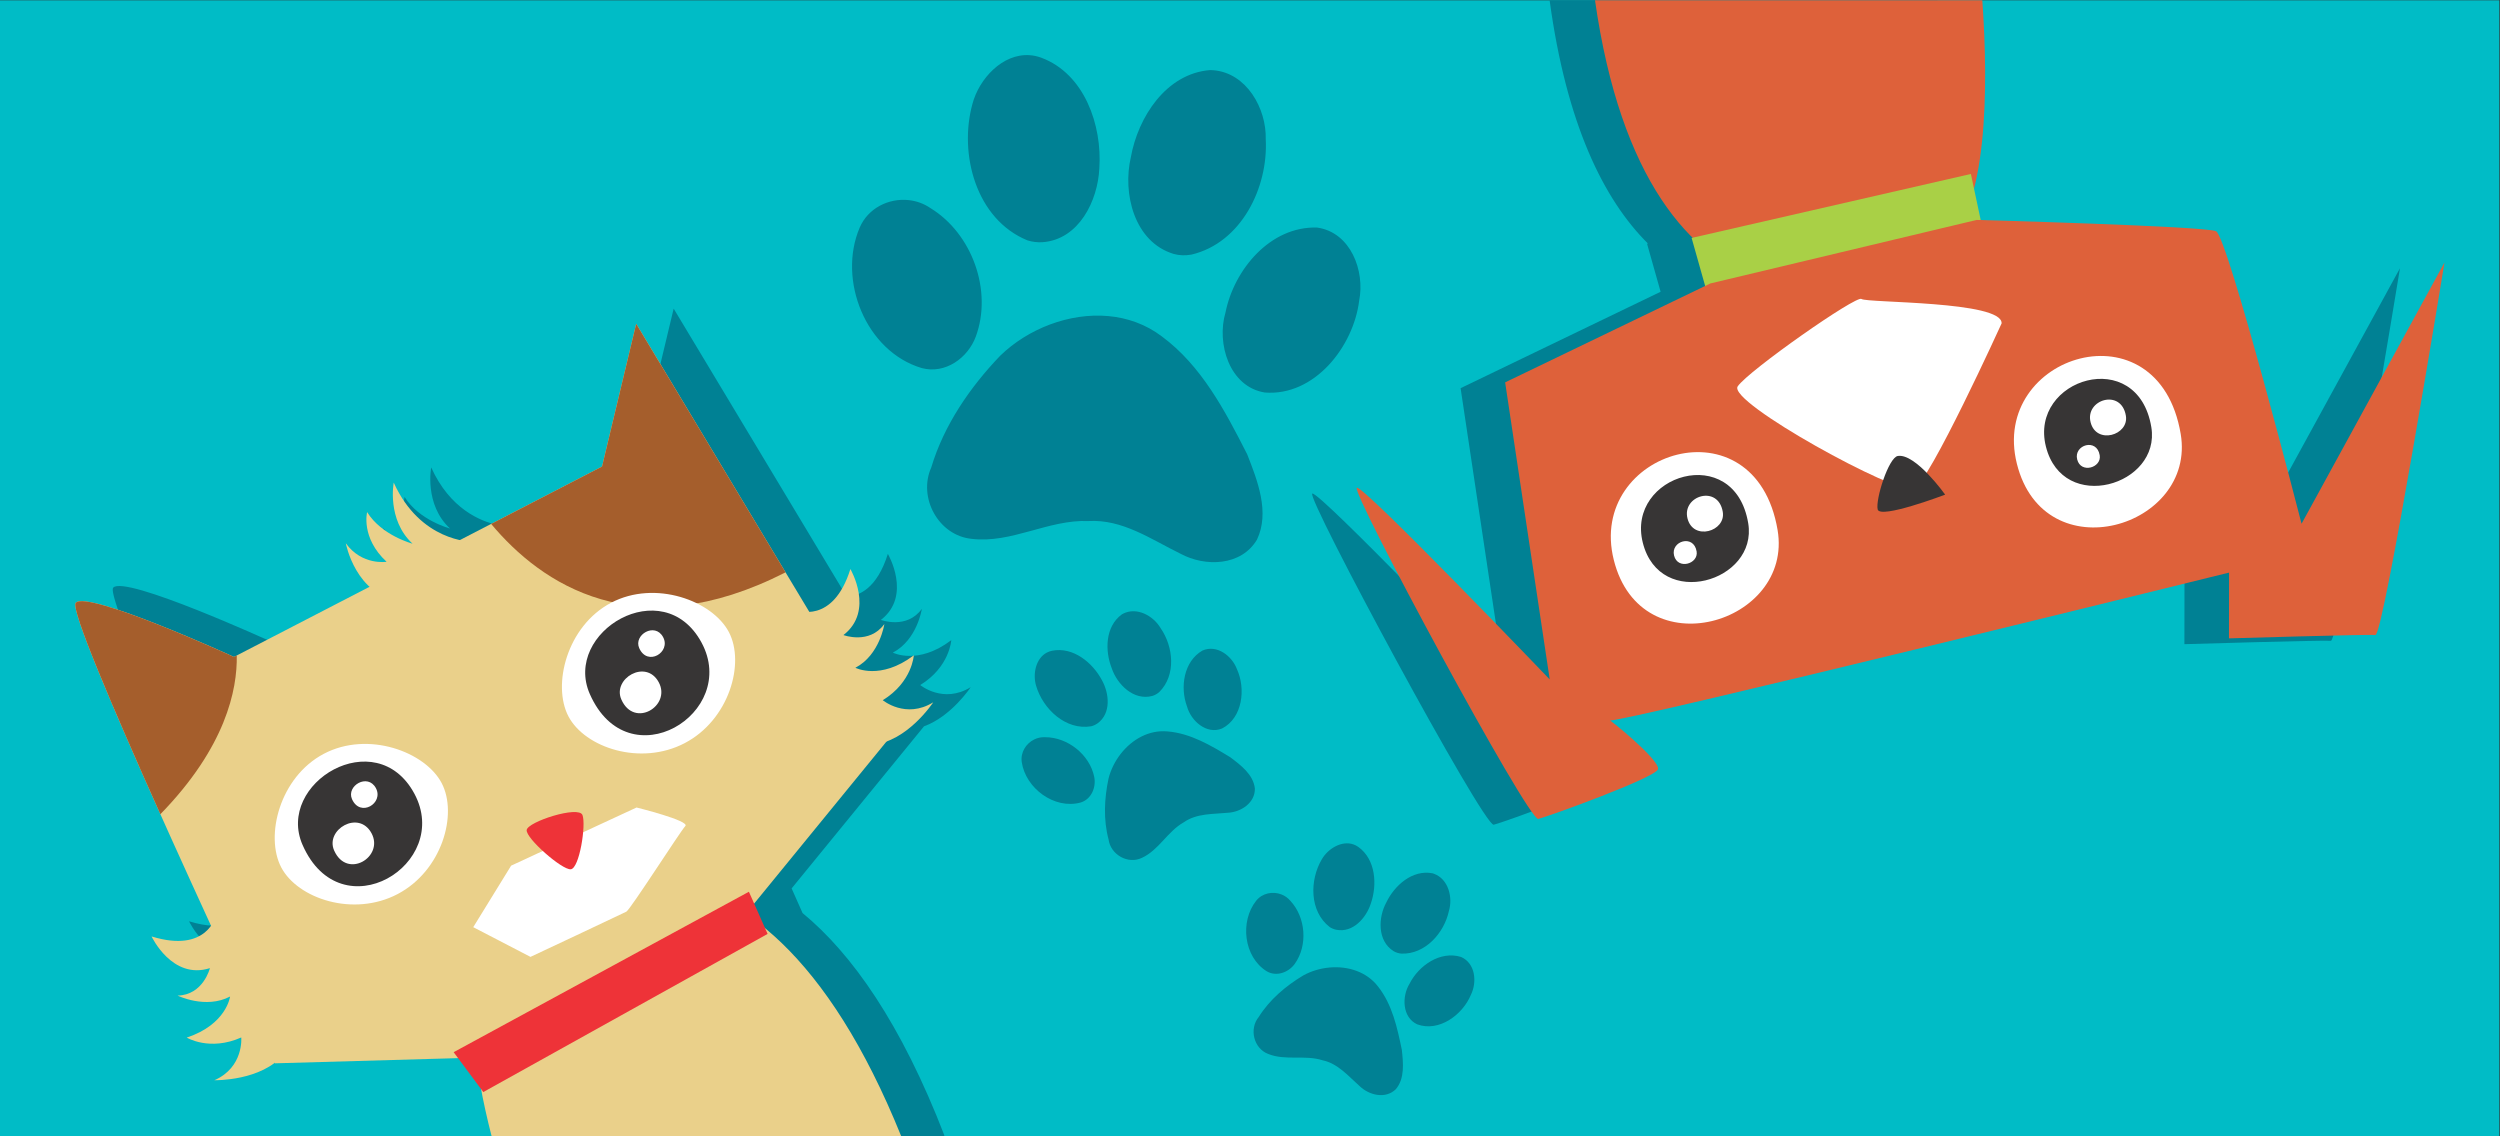 <?xml version="1.0" encoding="UTF-8" standalone="no"?>
<svg
   xmlns:dc="http://purl.org/dc/elements/1.1/"
   xmlns:cc="http://creativecommons.org/ns#"
   xmlns:rdf="http://www.w3.org/1999/02/22-rdf-syntax-ns#"
   xmlns:svg="http://www.w3.org/2000/svg"
   xmlns="http://www.w3.org/2000/svg"
   viewBox="0 0 1056 480"
   height="480"
   width="1056"
   xml:space="preserve"
   version="1.1"
   id="svg2"><rect x="0" y="0" width="1056" height="480" fill="#333333" stroke="none"/><defs
     id="defs6"><clipPath
       id="clipPath18"
       clipPathUnits="userSpaceOnUse"><path
         id="path20"
         d="M 0,360 792,360 792,0 0,0 0,360 Z" /></clipPath></defs><g
     transform="matrix(1.333,0,0,-1.333,0,480)"
     id="g10"><path
       id="path12"
       style="fill:#00bcc6;fill-opacity:1;fill-rule:nonzero;stroke:none"
       d="M 0,0 792,0 792,360 0,360 0,0 Z" /><g
       id="g14"><g
         clip-path="url(#clipPath18)"
         id="g16"><g
           transform="translate(521.918,282.851)"
           id="g22"><path
             id="path24"
             style="fill:#008194;fill-opacity:1;fill-rule:nonzero;stroke:none"
             d="m 0,0 4.295,-15.214 -63.379,-30.552 14.124,-94.13 c 0,0 -58.742,61.31 -61.106,60.744 -2.366,-0.563 54.327,-105.697 57.484,-104.944 3.154,0.751 36.905,12.969 37.918,15.709 0.911,2.471 -13.207,14.181 -15.187,15.479 6.571,0.017 196.154,46.864 196.154,46.864 l -0.027,-20.841 c 0,0 43.859,1.296 46.412,1.072 2.555,-0.224 21.895,118.05 21.895,118.05 l -45.306,-82.801 c 0,0 -23.397,91.09 -27.114,92.702 -3.424,1.486 -64.816,3.26 -74.551,3.533 l -2.114,9.924 c 4.438,17.616 3.932,42.293 2.485,61.554 l -122.859,0 C -25.574,38.109 -13.827,14.053 0.285,0.064 L 0,0 Z" /></g><g
           transform="translate(615.983,281.75)"
           id="g26"><path
             id="path28"
             style="fill:#de613a;fill-opacity:1;fill-rule:nonzero;stroke:none"
             d="m 0,0 c 13.951,12.203 14.147,50.327 12.17,78.25 l -122.729,0 C -94.303,-35.636 -22.382,-19.576 0,0" /></g><g
           transform="translate(627.996,288.711)"
           id="g30"><path
             id="path32"
             style="fill:#a9d046;fill-opacity:1;fill-rule:nonzero;stroke:none"
             d="M 0,0 -3.461,16.257 -91.961,-4.02 -86.563,-23.153 0,0 Z" /></g><g
           transform="translate(626.346,290.397)"
           id="g34"><path
             id="path36"
             style="fill:#de613a;fill-opacity:1;fill-rule:nonzero;stroke:none"
             d="m 0,0 c 0,0 72.132,-1.954 75.852,-3.568 3.718,-1.614 27.116,-92.703 27.116,-92.703 l 45.301,82.799 c 0,0 -19.336,-118.274 -21.891,-118.048 -2.554,0.225 -46.412,-1.071 -46.412,-1.071 l 0.029,20.839 c 0,0 -195.172,-48.224 -196.336,-46.837 -1.165,1.391 16.38,-12.76 15.364,-15.502 -1.01,-2.744 -34.763,-14.958 -37.915,-15.711 -3.155,-0.755 -59.851,104.381 -57.485,104.945 2.364,0.566 61.107,-60.747 61.107,-60.747 l -14.126,94.133 65.024,31.346 L 0,0 Z" /></g><g
           transform="translate(691.019,222.58)"
           id="g38"><path
             id="path40"
             style="fill:#ffffff;fill-opacity:1;fill-rule:nonzero;stroke:none"
             d="M 0,0 C 4.993,-29.645 -43.236,-44.069 -51.907,-9.466 -60.578,25.13 -7.025,41.758 0,0" /></g><g
           transform="translate(681.71,224.742)"
           id="g42"><path
             id="path44"
             style="fill:#373535;fill-opacity:1;fill-rule:nonzero;stroke:none"
             d="M 0,0 C 3.068,-18.477 -27.996,-27.701 -33.406,-6.152 -38.812,15.391 -4.315,26.019 0,0" /></g><g
           transform="translate(665.356,215.828)"
           id="g46"><path
             id="path48"
             style="fill:#ffffff;fill-opacity:1;fill-rule:nonzero;stroke:none"
             d="M 0,0 C 0.658,-3.952 -5.985,-5.926 -7.142,-1.319 -8.297,3.29 -0.919,5.565 0,0" /></g><g
           transform="translate(673.648,228.349)"
           id="g50"><path
             id="path52"
             style="fill:#ffffff;fill-opacity:1;fill-rule:nonzero;stroke:none"
             d="M 0,0 C 1.026,-6.182 -9.372,-9.268 -11.183,-2.058 -12.994,5.155 -1.444,8.71 0,0" /></g><g
           transform="translate(563.288,192.11)"
           id="g54"><path
             id="path56"
             style="fill:#ffffff;fill-opacity:1;fill-rule:nonzero;stroke:none"
             d="M 0,0 C 4.987,-29.647 -43.241,-44.068 -51.909,-9.469 -60.581,25.13 -7.028,41.758 0,0" /></g><g
           transform="translate(553.978,194.267)"
           id="g58"><path
             id="path60"
             style="fill:#373535;fill-opacity:1;fill-rule:nonzero;stroke:none"
             d="M 0,0 C 3.064,-18.473 -28,-27.697 -33.407,-6.151 -38.815,15.393 -4.319,26.022 0,0" /></g><g
           transform="translate(537.624,185.356)"
           id="g62"><path
             id="path64"
             style="fill:#ffffff;fill-opacity:1;fill-rule:nonzero;stroke:none"
             d="M 0,0 C 0.656,-3.951 -5.987,-5.926 -7.144,-1.318 -8.299,3.29 -0.924,5.565 0,0" /></g><g
           transform="translate(545.914,197.877)"
           id="g66"><path
             id="path68"
             style="fill:#ffffff;fill-opacity:1;fill-rule:nonzero;stroke:none"
             d="M 0,0 C 1.027,-6.184 -9.373,-9.27 -11.185,-2.059 -12.993,5.153 -1.448,8.712 0,0" /></g><g
           transform="translate(634.268,257.616)"
           id="g70"><path
             id="path72"
             style="fill:#ffffff;fill-opacity:1;fill-rule:nonzero;stroke:none"
             d="m 0,0 c 0,0 -22.959,-50.483 -27.895,-52.49 -4.938,-2.01 -59.128,27.559 -55.729,32.538 3.396,4.974 37.667,28.988 39.231,27.691 C -42.839,6.445 0.371,7.173 0,0" /></g><g
           transform="translate(616.381,203.348)"
           id="g74"><path
             id="path76"
             style="fill:#373535;fill-opacity:1;fill-rule:nonzero;stroke:none"
             d="m 0,0 c 0,0 -20.632,-7.839 -21.383,-4.686 -0.751,3.156 3.464,16.459 6.376,16.939 C -9.393,13.174 0,0 0,0" /></g><g
           transform="translate(254.311,70.768)"
           id="g78"><path
             id="path80"
             style="fill:#008194;fill-opacity:1;fill-rule:nonzero;stroke:none"
             d="m 0,0 -3.462,7.805 41.95,51.362 c 8.725,3.167 14.801,12.412 14.801,12.412 -8.705,-5.384 -15.999,0.67 -15.999,0.67 9.35,5.726 9.839,14.216 9.839,14.216 C 36.521,78.43 28.612,82.52 28.612,82.52 c 7.75,4.065 9.193,13.877 9.193,13.877 -4.766,-6.615 -12.979,-3.511 -12.979,-3.511 9.962,7.693 2.207,20.921 2.207,20.921 -3.43,-10.985 -9.151,-13.364 -13.01,-13.588 l -7.534,12.538 -47.329,78.768 -10.823,-45.237 -35.145,-18.177 -9.911,-5.127 c -5.258,1.144 -15.005,5.025 -20.952,18.217 0,0 -2.264,-11.734 5.96,-19.359 0,0 -9.792,2.586 -14.394,10.007 0,0 -2.062,-8.114 6.165,-15.738 0,0 -7.768,-1.269 -12.92,5.858 0,0 1.57,-8.328 7.527,-13.784 l -42.08,-21.763 -0.893,-0.463 c 0,0 -46.58,21.299 -50.145,17.13 -0.054,-0.061 -0.091,-0.16 -0.113,-0.285 -0.007,-0.042 -0.006,-0.103 -0.008,-0.153 -0.009,-0.095 -0.017,-0.191 -0.011,-0.314 0.004,-0.074 0.017,-0.169 0.024,-0.252 0.012,-0.125 0.024,-0.247 0.047,-0.392 0.016,-0.105 0.041,-0.227 0.064,-0.343 0.029,-0.151 0.057,-0.301 0.094,-0.469 0.031,-0.135 0.068,-0.283 0.103,-0.428 0.042,-0.177 0.087,-0.355 0.141,-0.552 0.043,-0.162 0.092,-0.336 0.141,-0.509 0.057,-0.203 0.117,-0.408 0.182,-0.624 0.057,-0.192 0.118,-0.391 0.181,-0.593 0.07,-0.226 0.145,-0.456 0.222,-0.695 0.069,-0.219 0.143,-0.442 0.219,-0.669 0.083,-0.25 0.169,-0.504 0.259,-0.766 0.083,-0.244 0.168,-0.492 0.258,-0.748 0.093,-0.265 0.19,-0.538 0.289,-0.815 0.099,-0.277 0.197,-0.552 0.302,-0.841 0.1,-0.276 0.207,-0.565 0.313,-0.853 0.114,-0.305 0.224,-0.607 0.342,-0.925 0.109,-0.286 0.223,-0.588 0.337,-0.886 0.127,-0.341 0.254,-0.678 0.391,-1.033 0.099,-0.261 0.208,-0.535 0.311,-0.801 0.159,-0.41 0.314,-0.816 0.48,-1.24 0.05,-0.125 0.103,-0.259 0.153,-0.389 0.729,-1.852 1.526,-3.837 2.385,-5.938 0.029,-0.072 0.058,-0.14 0.086,-0.213 0.26,-0.636 0.529,-1.285 0.799,-1.939 0.066,-0.163 0.13,-0.32 0.198,-0.483 0.264,-0.635 0.535,-1.287 0.806,-1.94 0.079,-0.187 0.156,-0.372 0.235,-0.561 0.272,-0.653 0.55,-1.316 0.833,-1.984 0.083,-0.198 0.164,-0.396 0.249,-0.596 0.288,-0.684 0.582,-1.378 0.88,-2.081 0.077,-0.181 0.155,-0.363 0.233,-0.545 0.315,-0.742 0.634,-1.496 0.959,-2.255 0.054,-0.126 0.109,-0.252 0.164,-0.381 0.349,-0.815 0.701,-1.639 1.059,-2.473 0.029,-0.065 0.057,-0.131 0.087,-0.197 8.549,-19.867 19.666,-44.409 29.194,-65.16 -2.231,-3.135 -7.402,-6.924 -18.839,-3.383 0,0 6.496,-13.887 18.486,-10.04 0,0 -2.101,-8.527 -10.251,-8.702 0,0 8.9,-4.374 16.64,-0.292 0,0 -1.111,-8.834 -13.745,-13.02 0,0 7.272,-4.41 17.287,0.046 0,0 0.857,-9.44 -8.515,-13.557 0,0 11.546,-0.252 19.102,5.506 0.042,-0.088 0.069,-0.147 0.069,-0.147 l 57.976,1.645 0.049,0.025 7.308,-9.831 c 1.212,-6.507 2.824,-13.208 4.631,-19.786 l 129.881,0 0.46,0.218 C 31.27,-35.032 15.657,-12.904 0,0" /></g><g
           transform="translate(154.534,56.206)"
           id="g82"><path
             id="path84"
             style="fill:#ead08a;fill-opacity:1;fill-rule:nonzero;stroke:none"
             d="m 0,0 c -7.392,-11.178 -4.454,-33.954 1.257,-56.206 l 129.803,0 C 84.326,59.536 16.871,25.511 0,0" /></g><g
           transform="translate(281.043,125.275)"
           id="g86"><path
             id="path88"
             style="fill:#ead08a;fill-opacity:1;fill-rule:nonzero;stroke:none"
             d="m 0,0 -42.122,-51.571 -93.837,-48.916 -57.976,-1.643 c 0,0 -66.688,141.742 -63.122,145.909 3.565,4.168 50.146,-17.131 50.146,-17.131 l 116.643,60.33 10.823,45.237 L 0,0 Z" /></g><g
           transform="translate(143.751,26.675)"
           id="g90"><path
             id="path92"
             style="fill:#ee3338;fill-opacity:1;fill-rule:nonzero;stroke:none"
             d="M 0,0 9.392,-12.639 99.49,37.478 93.561,50.841 0,0 Z" /></g><g
           transform="translate(149.962,66.289)"
           id="g94"><path
             id="path96"
             style="fill:#ffffff;fill-opacity:1;fill-rule:nonzero;stroke:none"
             d="m 0,0 12,19.49 39.746,18.43 c 0,0 17.05,-4.222 15.453,-5.885 C 65.602,30.37 49.797,5.584 48.506,4.906 47.215,4.226 18.134,-9.415 18.134,-9.415 L 0,0 Z" /></g><g
           transform="translate(166.89,97.065)"
           id="g98"><path
             id="path100"
             style="fill:#ee3338;fill-opacity:1;fill-rule:nonzero;stroke:none"
             d="M 0,0 C 0.273,2.616 16.476,7.841 17.681,4.765 18.885,1.691 16.724,-12.217 13.955,-12.436 11.187,-12.657 -0.274,-2.618 0,0" /></g><g
           transform="translate(252.43,166.721)"
           id="g102"><path
             id="path104"
             style="fill:#ead08a;fill-opacity:1;fill-rule:nonzero;stroke:none"
             d="m 0,0 c 0,0 11.507,-4.671 17.04,13.05 0,0 7.755,-13.226 -2.207,-20.919 0,0 8.213,-3.106 12.978,3.511 0,0 -1.442,-9.815 -9.191,-13.876 0,0 7.907,-4.092 18.517,3.944 0,0 -0.49,-8.492 -9.84,-14.216 0,0 7.295,-6.057 15.998,-0.671 0,0 -8.241,-12.554 -19.315,-13.42 L 0,0 Z" /></g><g
           transform="translate(68.444,69.99)"
           id="g106"><path
             id="path108"
             style="fill:#ead08a;fill-opacity:1;fill-rule:nonzero;stroke:none"
             d="m 0,0 c 0,0 -2.675,-12.126 -20.409,-6.64 0,0 6.497,-13.886 18.485,-10.039 0,0 -2.099,-8.527 -10.25,-8.702 0,0 8.901,-4.374 16.641,-0.294 0,0 -1.112,-8.833 -13.745,-13.018 0,0 7.272,-4.41 17.288,0.044 0,0 0.855,-9.439 -8.515,-13.556 0,0 15.012,-0.328 22.003,8.304 L 0,0 Z" /></g><g
           transform="translate(149.358,188.468)"
           id="g110"><path
             id="path112"
             style="fill:#ead08a;fill-opacity:1;fill-rule:nonzero;stroke:none"
             d="m 0,0 c 0,0 -16.139,-0.051 -24.59,18.7 0,0 -2.265,-11.734 5.958,-19.36 0,0 -9.792,2.585 -14.393,10.006 0,0 -2.062,-8.113 6.164,-15.738 0,0 -7.767,-1.268 -12.919,5.86 0,0 3.12,-16.633 17.346,-18.289 L 0,0 Z" /></g><g
           transform="translate(75.025,152.386)"
           id="g114"><path
             id="path116"
             style="fill:#a55e2c;fill-opacity:1;fill-rule:nonzero;stroke:none"
             d="m 0,0 -0.893,-0.463 c 0,0 -46.581,21.299 -50.145,17.132 -1.66,-1.939 11.876,-33.627 26.83,-66.975 C -3.525,-29.08 0.206,-10.891 0,0" /></g><g
           transform="translate(190.775,212.253)"
           id="g118"><path
             id="path120"
             style="fill:#a55e2c;fill-opacity:1;fill-rule:nonzero;stroke:none"
             d="M 0,0 -35.145,-18.178 C -19.292,-37.152 10.677,-57.723 58.152,-33.53 L 10.822,45.237 0,0 Z" /></g><g
           transform="translate(126.003,76.782)"
           id="g122"><path
             id="path124"
             style="fill:#ffffff;fill-opacity:1;fill-rule:nonzero;stroke:none"
             d="m 0,0 c -14.037,-7.378 -31.681,-1.447 -36.884,8.448 -5.204,9.898 -0.526,28.626 13.511,36.007 14.037,7.38 32.118,0.617 37.321,-9.281 C 19.151,25.279 14.037,7.38 0,0" /></g><g
           transform="translate(95.888,92.323)"
           id="g126"><path
             id="path128"
             style="fill:#373535;fill-opacity:1;fill-rule:nonzero;stroke:none"
             d="M 0,0 C -8.65,19.667 23.269,38.737 35.393,16.316 47.518,-6.104 12.18,-27.703 0,0" /></g><g
           transform="translate(111.538,106.873)"
           id="g130"><path
             id="path132"
             style="fill:#ffffff;fill-opacity:1;fill-rule:nonzero;stroke:none"
             d="M 0,0 C -1.847,4.204 4.977,8.281 7.569,3.49 10.163,-1.307 2.606,-5.924 0,0" /></g><g
           transform="translate(105.877,90.598)"
           id="g134"><path
             id="path136"
             style="fill:#ffffff;fill-opacity:1;fill-rule:nonzero;stroke:none"
             d="M 0,0 C -2.896,6.583 7.79,12.964 11.848,5.462 15.906,-2.043 4.077,-9.272 0,0" /></g><g
           transform="translate(217.013,124.632)"
           id="g138"><path
             id="path140"
             style="fill:#ffffff;fill-opacity:1;fill-rule:nonzero;stroke:none"
             d="m 0,0 c -14.038,-7.38 -31.68,-1.447 -36.883,8.449 -5.204,9.897 -0.526,28.624 13.511,36.005 14.036,7.379 32.118,0.618 37.321,-9.281 C 19.152,25.278 14.036,7.378 0,0" /></g><g
           transform="translate(186.899,140.173)"
           id="g142"><path
             id="path144"
             style="fill:#373535;fill-opacity:1;fill-rule:nonzero;stroke:none"
             d="M 0,0 C -8.648,19.666 23.267,38.735 35.394,16.315 47.518,-6.105 12.181,-27.704 0,0" /></g><g
           transform="translate(202.549,154.723)"
           id="g146"><path
             id="path148"
             style="fill:#ffffff;fill-opacity:1;fill-rule:nonzero;stroke:none"
             d="M 0,0 C -1.848,4.203 4.977,8.281 7.568,3.49 10.162,-1.308 2.604,-5.925 0,0" /></g><g
           transform="translate(196.889,138.447)"
           id="g150"><path
             id="path152"
             style="fill:#ffffff;fill-opacity:1;fill-rule:nonzero;stroke:none"
             d="M 0,0 C -2.894,6.583 7.787,12.964 11.846,5.462 15.906,-2.042 4.077,-9.272 0,0" /></g><g
           transform="translate(351.201,259.929)"
           id="g154"><path
             id="path156"
             style="fill:#008194;fill-opacity:1;fill-rule:nonzero;stroke:none"
             d="m 0,0 c -12.316,1.115 -25.402,-3.975 -34.237,-12.538 -9.617,-10.043 -17.841,-22.005 -21.868,-35.432 -4.266,-9.538 2.283,-21.577 12.805,-22.621 12.633,-1.525 24.324,6.163 36.979,5.642 10.836,0.639 19.889,-5.806 29.159,-10.334 7.855,-4.257 19.282,-3.963 24.274,4.452 4.116,8.668 0.168,18.684 -3.099,27.023 -6.97,13.69 -14.462,28.095 -27.108,37.411 C 11.844,-2.572 6.015,-0.545 0,0 m -63.348,36.76 c -6.276,0.637 -12.802,-2.553 -15.446,-8.748 -7.059,-16.572 1.933,-39.222 19.69,-44.488 7.43,-1.992 14.601,3.191 17.12,9.994 5.35,14.553 -1.193,32.634 -14.355,40.685 -2.13,1.469 -4.553,2.308 -7.009,2.557 M 66.178,28.053 C 51.333,28.538 39.846,14.745 37.128,1.124 c -2.873,-9.74 1.186,-23.499 12.432,-25.34 15.802,-1.268 28.133,14.6 29.925,29.07 1.888,9.506 -2.686,21.68 -13.307,23.199 m -91.132,54.623 c -8.554,0.582 -16.004,-7.458 -18.11,-15.469 -4.345,-15.856 1.131,-36.564 17.453,-43.218 1.541,-0.488 3.165,-0.674 4.777,-0.576 11.526,0.84 17.514,13.121 17.991,23.438 0.914,13.584 -4.673,29.907 -18.394,35.022 -1.255,0.46 -2.495,0.72 -3.717,0.803 m 58.245,-4.77 c -0.338,0.027 -0.687,0.043 -1.034,0.048 C 18.313,76.857 9.421,63.043 7.141,50.346 4.467,38.881 8.202,23.48 20.712,19.696 c 1.817,-0.524 3.753,-0.541 5.607,-0.218 15.832,3.726 24.388,21.274 23.565,36.543 0.256,9.788 -6.097,21.047 -16.593,21.885" /></g><g
           transform="translate(361.745,126.718)"
           id="g158"><path
             id="path160"
             style="fill:#008194;fill-opacity:1;fill-rule:nonzero;stroke:none"
             d="m 0,0 c -5.138,-2.565 -9.066,-7.77 -10.467,-13.309 -1.349,-6.315 -1.679,-13.048 0.007,-19.336 0.642,-4.809 6.168,-7.968 10.579,-5.812 5.364,2.48 8.107,8.371 13.234,11.253 4.126,2.897 9.275,2.56 14.043,3.033 4.142,0.236 8.585,3.14 8.504,7.683 -0.489,4.43 -4.493,7.423 -7.819,9.921 C 21.986,-2.859 15.51,1.003 8.24,1.598 5.307,1.875 2.509,1.253 0,0 m -34,-0.936 c -2.635,-1.28 -4.435,-4.133 -3.968,-7.226 1.256,-8.27 10.336,-15.025 18.637,-12.772 3.422,1.027 4.99,4.825 4.325,8.127 -1.438,7.056 -8.435,12.602 -15.601,12.571 -1.199,0.061 -2.362,-0.199 -3.393,-0.7 m 53.301,28.17 C 13.317,23.803 12.144,15.55 14.395,9.505 15.637,4.956 20.598,0.51 25.491,2.527 c 6.553,3.356 7.552,12.634 4.729,18.789 -1.574,4.216 -6.353,7.91 -10.919,5.918 m -49.337,-0.659 c -3.522,-1.858 -4.503,-6.852 -3.38,-10.531 2.153,-7.325 9.37,-14.171 17.443,-12.816 0.728,0.183 1.415,0.506 2.027,0.938 4.349,3.145 3.718,9.458 1.389,13.651 -2.954,5.59 -9.145,10.676 -15.814,9.348 -0.609,-0.124 -1.162,-0.324 -1.665,-0.59 m 24.177,12.33 C -6,38.833 -6.141,38.754 -6.279,38.672 -11.521,34.835 -11.663,27.207 -9.465,21.634 -7.724,16.452 -2.49,11.278 3.376,12.836 c 0.846,0.237 1.615,0.703 2.269,1.283 5.346,5.335 4.444,14.357 0.392,20.189 -2.287,3.93 -7.545,6.828 -11.896,4.597" /></g><g
           transform="translate(429.891,52.422)"
           id="g162"><path
             id="path164"
             style="fill:#008194;fill-opacity:1;fill-rule:nonzero;stroke:none"
             d="m 0,0 c -5.378,2.013 -11.864,1.343 -16.874,-1.406 -5.541,-3.316 -10.694,-7.662 -14.148,-13.179 -3.083,-3.747 -1.63,-9.944 2.954,-11.705 5.47,-2.236 11.65,-0.23 17.253,-2.019 4.932,-1.046 8.194,-5.045 11.788,-8.212 2.995,-2.872 8.148,-4.145 11.418,-0.99 2.909,3.376 2.372,8.346 1.934,12.482 -1.438,6.988 -3.023,14.36 -7.541,20.086 C 4.988,-2.608 2.627,-0.983 0,0 m -23.85,24.249 c -2.732,1.057 -6.047,0.43 -7.993,-2.019 -5.198,-6.553 -3.956,-17.802 3.349,-22.343 3.083,-1.805 6.932,-0.366 8.896,2.371 4.184,5.86 3.477,14.761 -1.428,19.985 -0.773,0.919 -1.755,1.593 -2.824,2.006 M 33.085,4.428 C 26.496,6.47 19.657,1.705 16.765,-4.061 c -2.484,-4.008 -2.357,-10.669 2.453,-12.876 6.92,-2.51 14.393,3.08 16.974,9.34 2.014,4.025 1.462,10.039 -3.107,12.025 M -1.012,40.092 c -3.759,1.312 -8.084,-1.372 -10.012,-4.701 -3.895,-6.567 -3.988,-16.514 2.503,-21.5 0.631,-0.408 1.335,-0.691 2.069,-0.845 5.265,-1.041 9.456,3.723 10.938,8.285 2.079,5.971 1.584,13.967 -3.932,17.944 -0.506,0.361 -1.029,0.63 -1.566,0.817 M 24.485,30.796 C 24.337,30.85 24.183,30.9 24.028,30.945 17.649,32.167 11.969,27.074 9.387,21.668 6.78,16.863 6.559,9.507 11.696,6.274 c 0.75,-0.457 1.615,-0.703 2.485,-0.786 7.548,-0.278 13.537,6.529 15.045,13.468 1.318,4.352 -0.143,10.175 -4.741,11.84" /></g></g></g></g></svg>